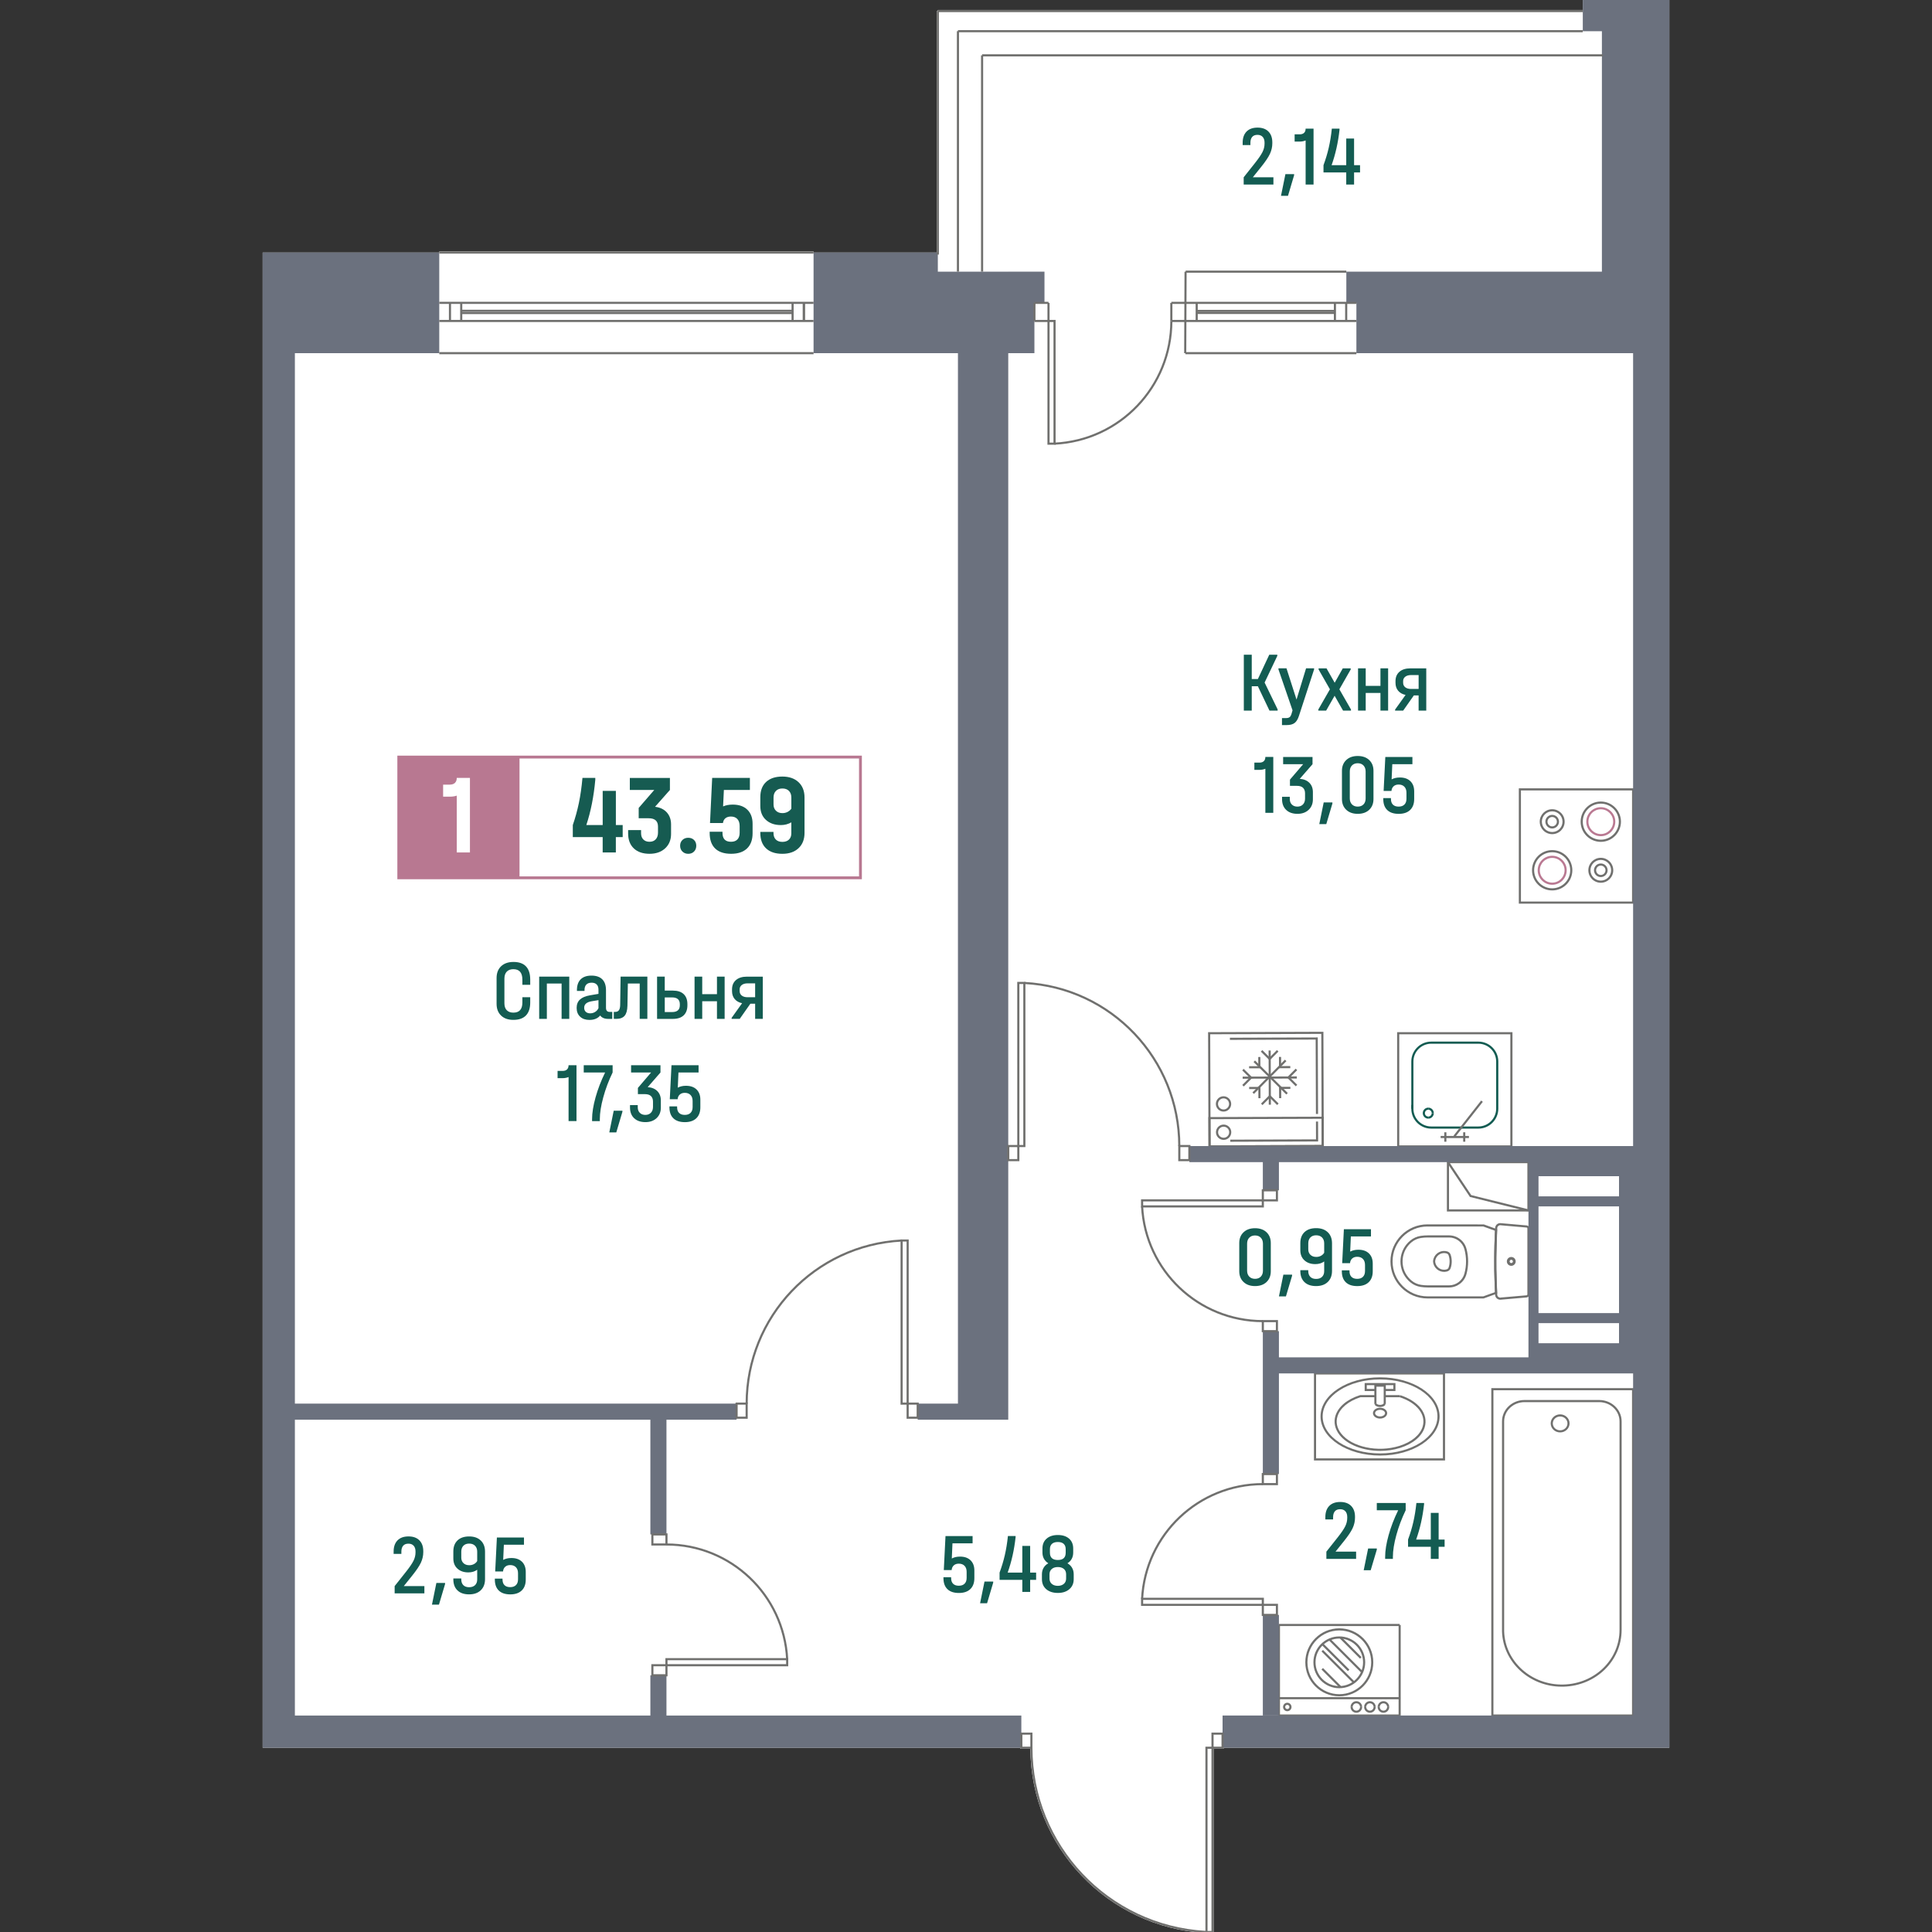 <?xml version="1.0" encoding="utf-8"?>
<!-- Generator: Adobe Illustrator 27.0.0, SVG Export Plug-In . SVG Version: 6.00 Build 0)  -->
<svg version="1.1" id="_x5F_Плашки" xmlns="http://www.w3.org/2000/svg" xmlns:xlink="http://www.w3.org/1999/xlink" x="0px"
	 y="0px" width="1000px" height="1000px" viewBox="0 0 1000 1000" style="enable-background:new 0 0 1000 1000;"
	 xml:space="preserve">
<rect x="0" y="0" width="1000" height="1000" fill="#333333" stroke="none"/>
<style type="text/css">
	.st0{fill:#FFFFFF;}
	.st1{fill:#70706E;}
	.st2{fill:#BA7992;}
	.st3{fill:#135C52;}
	.st4{fill:#6B717E;}
	.st5{fill:#B87891;}
	.st6{fill:#165B51;}
</style>
<g>
	<path class="st0" d="M864.04,0v904.62H633.35v0.55h-5.2v95.38h-4.22v-0.04c-50.64-2.89-90.3-44.62-90.62-95.34h-5.22v-0.55H135.96
		v-773.9h91.4v-0.55H421.1v0.55h63.77V5.73h0.55V5.18h333.83V0H864.04z"/>
	<g id="LWPOLYLINE_00000180347715871729847380000000935860698858137274_">
		<path class="st1" d="M791.68,627.07h-42.77v-26.1h42.77V627.07z M750.01,625.97h40.56v-23.9h-40.56V625.97z"/>
	</g>
	<g id="LWPOLYLINE_00000177460738930976870940000012896731032808972448_">
		<polygon class="st1" points="790.99,627.05 760.83,619.54 749,601.83 749.92,601.21 761.51,618.58 791.26,625.98 		"/>
	</g>
	<g id="LINE_00000095299875921821145270000006146991600719010208_">
		<rect x="661.42" y="841.09" class="st1" width="1.1" height="46.87"/>
	</g>
	<g id="LINE_00000154409520878510067190000008272373234202423190_">
		<rect x="723.91" y="841.09" class="st1" width="1.1" height="46.87"/>
	</g>
	<g id="LINE_00000138560175581389338200000017252133397952449935_">
		<rect x="661.97" y="840.54" class="st1" width="62.5" height="1.1"/>
	</g>
	<g id="LINE_00000078740914168460724130000002158077517199251638_">
		<rect x="661.97" y="887.41" class="st1" width="62.5" height="1.1"/>
	</g>
	<g id="LINE_00000183233831632662682120000017314492044595516581_">
		
			<rect x="696.11" y="845.07" transform="matrix(0.707 -0.707 0.707 0.707 -401.92 743.599)" class="st1" width="1.1" height="23.79"/>
	</g>
	<g id="LINE_00000151538369430547185690000003302794588028538814_">
		
			<rect x="688.75" y="861.78" transform="matrix(0.707 -0.707 0.707 0.707 -412.231 741.813)" class="st1" width="1.1" height="13.43"/>
	</g>
	<g id="LINE_00000000188563954470318340000002329569639992407464_">
		
			<rect x="690.82" y="848.11" transform="matrix(0.707 -0.707 0.707 0.707 -404.044 740.092)" class="st1" width="1.1" height="19.35"/>
	</g>
	<g id="LINE_00000167381254904938176860000017203087621729444514_">
		
			<rect x="698.68" y="845.39" transform="matrix(0.707 -0.707 0.707 0.707 -398.265 744.231)" class="st1" width="1.1" height="14.94"/>
	</g>
	<g id="LINE_00000119834481028272768050000001054520500328882364_">
		
			<rect x="692.17" y="851.03" transform="matrix(0.707 -0.707 0.707 0.707 -407.036 742.472)" class="st1" width="1.1" height="23.08"/>
	</g>
	<g id="ELLIPSE_00000155850811931078129060000015593940751637167787_">
		<path class="st1" d="M693.22,873.82c-7.39,0-13.41-6.01-13.41-13.41c0-7.39,6.01-13.41,13.41-13.41c7.39,0,13.41,6.01,13.41,13.41
			C706.62,867.81,700.61,873.82,693.22,873.82z M693.22,848.11c-6.78,0-12.3,5.52-12.3,12.3c0,6.78,5.52,12.3,12.3,12.3
			c6.78,0,12.3-5.52,12.3-12.3C705.52,853.63,700,848.11,693.22,848.11z"/>
	</g>
	<g id="ELLIPSE_00000139291968697056154580000010242102854713364415_">
		<path class="st1" d="M693.22,878.01c-9.7,0-17.6-7.89-17.6-17.6s7.89-17.6,17.6-17.6s17.6,7.89,17.6,17.6
			S702.92,878.01,693.22,878.01z M693.22,843.92c-9.1,0-16.49,7.4-16.49,16.49c0,9.1,7.4,16.5,16.49,16.5c9.1,0,16.5-7.4,16.5-16.5
			C709.71,851.32,702.31,843.92,693.22,843.92z"/>
	</g>
	<g id="ELLIPSE_00000174572263967302066760000006894485201128203695_">
		<path class="st1" d="M705.05,883.53h-1.1c0-1.05-0.85-1.9-1.9-1.9s-1.9,0.85-1.9,1.9h-1.1c0-1.65,1.35-3,3-3
			S705.05,881.87,705.05,883.53z"/>
	</g>
	<g id="ELLIPSE_00000176043096238385082490000015089858912656015283_">
		<path class="st1" d="M702.05,886.53c-1.65,0-3-1.35-3-3h1.1c0,1.05,0.85,1.9,1.9,1.9s1.9-0.85,1.9-1.9h1.1
			C705.05,885.18,703.71,886.53,702.05,886.53z"/>
	</g>
	<g id="ELLIPSE_00000157281972087239114670000016579477257684711867_">
		<path class="st1" d="M712.06,883.53h-1.1c0-1.05-0.85-1.9-1.9-1.9s-1.9,0.85-1.9,1.9h-1.1c0-1.65,1.35-3,3-3
			S712.06,881.87,712.06,883.53z"/>
	</g>
	<g id="ELLIPSE_00000035521242554425274640000016464022422341150872_">
		<path class="st1" d="M709.06,886.53c-1.65,0-3-1.35-3-3h1.1c0,1.05,0.85,1.9,1.9,1.9s1.9-0.85,1.9-1.9h1.1
			C712.06,885.18,710.72,886.53,709.06,886.53z"/>
	</g>
	<g id="ELLIPSE_00000129894191635332652300000013797272899290355330_">
		<path class="st1" d="M719.07,883.53h-1.1c0-1.05-0.85-1.9-1.9-1.9s-1.9,0.85-1.9,1.9h-1.1c0-1.65,1.35-3,3-3
			S719.07,881.87,719.07,883.53z"/>
	</g>
	<g id="ELLIPSE_00000040558436508449453510000010887862636244685720_">
		<path class="st1" d="M716.07,886.53c-1.65,0-3-1.35-3-3h1.1c0,1.05,0.85,1.9,1.9,1.9s1.9-0.85,1.9-1.9h1.1
			C719.07,885.18,717.73,886.53,716.07,886.53z"/>
	</g>
	<g id="LINE_00000001636828142902746360000004817915382859023744_">
		<rect x="661.97" y="878.43" class="st1" width="62.5" height="1.1"/>
	</g>
	<g id="ELLIPSE_00000155861417060230913300000002411724016203444623_">
		<path class="st1" d="M666.3,885.72c-1.21,0-2.19-0.98-2.19-2.19s0.98-2.19,2.19-2.19s2.19,0.98,2.19,2.19
			S667.51,885.72,666.3,885.72z M666.3,882.43c-0.6,0-1.09,0.49-1.09,1.09c0,0.6,0.49,1.09,1.09,1.09c0.6,0,1.09-0.49,1.09-1.09
			C667.39,882.92,666.9,882.43,666.3,882.43z"/>
	</g>
	<g id="POLYLINE_00000051344514182528185140000003645700586886182053_">
		<path class="st1" d="M747.96,755.94H680.1v-45.61h67.86V755.94z M681.2,754.84h65.65v-43.4H681.2V754.84z"/>
	</g>
	<g id="SPLINE_00000001658309182463047610000005499142671420288929_">
		<path class="st1" d="M714.32,728.27c-1.11,0-2.19-0.42-2.84-1.17l0.84-0.72c0.66,0.78,2.16,1.02,3.27,0.52
			c0.3-0.13,0.55-0.31,0.73-0.52l0.84,0.72c-0.29,0.33-0.67,0.62-1.12,0.82C715.5,728.15,714.9,728.27,714.32,728.27z"/>
	</g>
	<g id="SPLINE_00000149373227082396357210000011245314514841125774_">
		<path class="st1" d="M714.32,734.26c-2.03,0-3.68-1.26-3.68-2.81s1.65-2.81,3.68-2.81s3.68,1.26,3.68,2.81
			S716.34,734.26,714.32,734.26z M714.32,729.73c-1.4,0-2.58,0.78-2.58,1.71s1.18,1.71,2.58,1.71s2.58-0.78,2.58-1.71
			S715.71,729.73,714.32,729.73z"/>
	</g>
	<g id="SPLINE_00000075159395117446261380000015286421639735924919_">
		<path class="st1" d="M714.32,753.39c-16.99,0-30.81-9.08-30.81-20.25s13.82-20.25,30.81-20.25s30.81,9.08,30.81,20.25
			S731.31,753.39,714.32,753.39z M714.32,713.99c-16.38,0-29.71,8.59-29.71,19.15s13.33,19.15,29.71,19.15s29.71-8.59,29.71-19.15
			S730.7,713.99,714.32,713.99z"/>
	</g>
	<g id="SPLINE_00000057125631771830741010000004830239463958742965_">
		<path class="st1" d="M714.39,750.98c-8.64,0-16.98-3.06-21.09-8.33c-2.36-3.03-3.1-6.53-2.07-9.86
			c1.45-4.68,6.07-8.56,12.68-10.65l0.17-0.03h7.82v1.1h-7.74c-6.22,1.99-10.55,5.6-11.88,9.9c-0.93,3.02-0.28,6.08,1.88,8.85
			c5.52,7.07,19.08,9.94,30.24,6.41c6.26-1.99,10.62-5.6,11.96-9.93c0.93-3.02,0.28-6.08-1.88-8.85c-2.15-2.75-5.73-5.03-10.08-6.41
			l0.33-1.05c4.56,1.45,8.33,3.85,10.62,6.78c2.36,3.03,3.1,6.53,2.07,9.86c-1.45,4.68-6.07,8.56-12.68,10.65
			C721.41,750.48,717.87,750.98,714.39,750.98z"/>
	</g>
	<g id="POLYLINE_00000013890639182545313470000010545461277330428041_">
		<rect x="716.74" y="722.11" class="st1" width="7.82" height="1.1"/>
	</g>
	<g id="LWPOLYLINE_00000165194291727197863780000014960377983601944478_">
		<polygon class="st1" points="722.29,720.01 716.74,720.01 716.74,718.91 721.19,718.91 721.19,716.96 707.45,716.96 
			707.45,718.91 711.9,718.91 711.9,720.01 706.35,720.01 706.35,715.86 722.29,715.86 		"/>
	</g>
	<g id="LWPOLYLINE_00000013911328106159751000000007437605474597884570_">
		<polygon class="st1" points="717.29,726.74 716.19,726.74 716.19,717.75 712.45,717.75 712.45,726.74 711.35,726.74 
			711.35,716.65 717.29,716.65 		"/>
	</g>
	<g id="SPLINE_00000108276913801943389160000016955476305768857990_">
		<path class="st1" d="M808.38,873.02c-16.67,0-30.46-12.66-30.94-28.61l0-108.71c0-6.1,5.21-11.06,11.61-11.06h38.7
			c6.4,0,11.61,4.96,11.61,11.06v107.87c0,16.05-13.21,28.98-30.08,29.44C808.98,873.02,808.68,873.02,808.38,873.02z
			 M789.05,725.75c-5.79,0-10.5,4.46-10.5,9.95v108.7c0.47,15.61,14.24,27.95,30.7,27.51c16.27-0.44,29.01-12.89,29.01-28.33V735.7
			c0-5.49-4.71-9.95-10.5-9.95H789.05z"/>
	</g>
	<g id="SPLINE_00000070805659967591662110000017041027664470303108_">
		<path class="st1" d="M807.52,741.42c-2.7,0-4.89-2.1-4.89-4.68s2.2-4.68,4.89-4.68s4.89,2.1,4.89,4.68
			S810.22,741.42,807.52,741.42z M807.52,733.17c-2.09,0-3.79,1.6-3.79,3.58s1.7,3.58,3.79,3.58s3.79-1.6,3.79-3.58
			S809.62,733.17,807.52,733.17z"/>
	</g>
	<g id="LWPOLYLINE_00000054982268240189587400000002191911090921958580_">
		<path class="st1" d="M845.84,888.51H771.9V718.49h73.94V888.51z M773,887.41h71.73V719.59H773V887.41z"/>
	</g>
	<g id="SPLINE_00000142890519868015946180000000190061642142959004_">
		<path class="st1" d="M747.45,658.32c-1.4,0-2.73-0.51-3.79-1.44c-1.14-1.01-1.83-2.41-1.92-3.94c0.03-0.52,0.11-0.97,0.24-1.4
			c0.45-1.46,1.44-2.66,2.79-3.38c1.35-0.72,2.9-0.87,4.36-0.42c0.8,0.25,1.45,0.87,1.72,1.67c0.77,2.26,0.77,4.74,0,7
			c-0.27,0.8-0.91,1.42-1.72,1.66l0,0c-0.43,0.13-0.88,0.21-1.33,0.24C747.68,658.31,747.56,658.32,747.45,658.32z M747.45,648.59
			c-0.75,0-1.49,0.18-2.17,0.54c-1.09,0.58-1.89,1.55-2.25,2.73c-0.11,0.35-0.17,0.71-0.19,1.07c0.07,1.17,0.62,2.3,1.55,3.12
			c0.92,0.82,2.1,1.23,3.34,1.15c0.37-0.02,0.73-0.09,1.07-0.19l0,0c0.47-0.14,0.84-0.5,0.99-0.96c0.69-2.03,0.69-4.26,0-6.29
			c-0.16-0.46-0.53-0.82-0.99-0.97C748.36,648.65,747.9,648.59,747.45,648.59z"/>
	</g>
	<g id="SPLINE_00000138562509335744109610000013472909319914539394_">
		<path class="st1" d="M750.02,666.39h-10.96c-1.21,0-2.43-0.09-3.63-0.26c-1.99-0.29-3.86-1.11-5.42-2.39
			c-0.72-0.59-1.38-1.25-1.97-1.97c-2.37-2.9-3.47-6.54-3.1-10.26c0.37-3.72,2.17-7.08,5.07-9.44c1.56-1.27,3.43-2.1,5.42-2.39
			c1.2-0.17,2.42-0.26,3.63-0.26h10.96c4.23,0,7.94,2.85,9.03,6.94c1.14,4.29,1.14,8.82,0,13.1
			C757.96,663.54,754.24,666.39,750.02,666.39z M739.06,640.52c-1.16,0-2.33,0.08-3.48,0.25l0,0c-1.79,0.26-3.48,1-4.88,2.15
			c-2.67,2.18-4.33,5.27-4.67,8.7c-0.34,3.43,0.67,6.79,2.85,9.45c0.54,0.66,1.15,1.27,1.82,1.82c1.4,1.15,3.09,1.89,4.88,2.15
			c1.15,0.17,2.32,0.25,3.48,0.25h10.96c3.73,0,7-2.52,7.97-6.12c1.1-4.1,1.1-8.43,0-12.53c-0.96-3.6-4.24-6.12-7.97-6.12H739.06z"
			/>
	</g>
	<g id="SPLINE_00000103945117804458226090000008866672945881952896_">
		<path class="st1" d="M767.94,672.08h-29.07c-10.57,0-19.18-8.6-19.18-19.18s8.6-19.18,19.18-19.18l29.16,0.03
			c2.18,0.76,4.38,1.56,6.54,2.37l0.38,0.14l-0.44,14.37v6.21l0.44,12.68l-0.38,0.15c-2.16,0.81-4.36,1.61-6.54,2.37L767.94,672.08z
			 M738.87,634.83c-9.97,0-18.08,8.11-18.08,18.08s8.11,18.08,18.08,18.08h28.88c2.02-0.71,4.05-1.44,6.06-2.19l-0.13-2.79
			l-0.27-9.13l0-6.23l0.11-6.31l0.29-7.31c-2-0.75-4.04-1.48-6.06-2.19H738.87z"/>
	</g>
	<g id="SPLINE_00000056400501392345345250000010287801760533250944_">
		<path class="st1" d="M782.23,654.85c-1.07,0-1.95-0.87-1.95-1.95s0.87-1.95,1.95-1.95s1.95,0.87,1.95,1.95
			S783.3,654.85,782.23,654.85z M782.23,652.06c-0.47,0-0.85,0.38-0.85,0.85s0.38,0.85,0.85,0.85s0.85-0.38,0.85-0.85
			S782.69,652.06,782.23,652.06z"/>
	</g>
	<g id="SPLINE_00000176043036417003783020000012564703765385647284_">
		<path class="st1" d="M782.23,655.19c-1.26,0-2.29-1.03-2.29-2.29s1.03-2.29,2.29-2.29s2.29,1.03,2.29,2.29
			S783.49,655.19,782.23,655.19z M782.23,651.71c-0.66,0-1.19,0.53-1.19,1.19s0.53,1.19,1.19,1.19s1.19-0.53,1.19-1.19
			S782.88,651.71,782.23,651.71z"/>
	</g>
	<g id="SPLINE_00000024712302232532944460000014525703748036980150_">
		<path class="st1" d="M776.5,672.73c-1.38,0-2.54-1.08-2.62-2.47c-0.64-11.51-0.64-23.19,0-34.7c0.07-0.78,0.4-1.41,0.93-1.86
			c0.54-0.45,1.22-0.66,1.91-0.6l13.5,1.18c0.83,0.07,1.45,0.75,1.45,1.58v34.11c0,0.83-0.62,1.51-1.45,1.58l-13.58,1.19
			C776.6,672.73,776.55,672.73,776.5,672.73z M776.58,671.62l0.1,0.55l-0.05-0.55l13.5-1.18c0.25-0.02,0.44-0.23,0.44-0.48v-34.11
			c0-0.25-0.19-0.46-0.44-0.48l-13.5-1.18c-0.84-0.07-1.57,0.55-1.65,1.38c-0.64,11.52-0.64,23.16,0,34.63
			C775.03,671.03,775.75,671.67,776.58,671.62z"/>
	</g>
	<g id="SPLINE_00000047750724699506330190000014990192743161377441_">
		<path class="st3" d="M742.14,576.16h-1.1c0-0.97-0.79-1.76-1.76-1.76v-1.1C740.85,573.3,742.14,574.58,742.14,576.16z"/>
	</g>
	<g id="SPLINE_00000114037774323590120940000013499547483041196170_">
		<path class="st3" d="M739.28,579.02c-1.58,0-2.86-1.28-2.86-2.86s1.28-2.86,2.86-2.86v1.1c-0.97,0-1.76,0.79-1.76,1.76
			s0.79,1.76,1.76,1.76V579.02z"/>
	</g>
	<g id="SPLINE_00000180325839716255123540000012106263259773640627_">
		<path class="st3" d="M739.28,579.02v-1.1c0.97,0,1.76-0.79,1.76-1.76h1.1C742.14,577.74,740.85,579.02,739.28,579.02z"/>
	</g>
	<g id="POLYLINE_00000007410203385914770680000005965762358183541652_">
		<rect x="730.47" y="571.89" class="st3" width="1.1" height="1.98"/>
	</g>
	<g id="SPLINE_00000044143977291238000130000012673022920359539863_">
		<path class="st3" d="M765.21,584.18h-24.41c-5.69,0-10.32-4.63-10.32-10.32v-24.41c0-5.69,4.63-10.32,10.32-10.32h24.41
			c5.69,0,10.32,4.63,10.32,10.32v24.41C775.52,579.55,770.89,584.18,765.21,584.18z M740.79,540.23c-5.08,0-9.21,4.13-9.21,9.21
			v24.41c0,5.08,4.13,9.21,9.21,9.21h24.41c5.08,0,9.21-4.13,9.21-9.21v-24.41c0-5.08-4.13-9.21-9.21-9.21H740.79z"/>
	</g>
	<g id="POLYLINE_00000055671836584425714570000002137824025193484196_">
		<rect x="745.67" y="587.96" class="st1" width="14.65" height="1.1"/>
	</g>
	<g id="POLYLINE_00000167375642928758164200000012252122102186928296_">
		<rect x="757.33" y="586.07" class="st1" width="1.1" height="4.88"/>
	</g>
	<g id="POLYLINE_00000078010678099613422670000007892142377404168065_">
		<rect x="747.56" y="586.07" class="st1" width="1.1" height="4.88"/>
	</g>
	<g id="POLYLINE_00000012437316533293628340000015562882091278303664_">
		
			<rect x="748.58" y="578.86" transform="matrix(0.618 -0.786 0.786 0.618 -165.267 818.47)" class="st1" width="23.15" height="1.1"/>
	</g>
	<g id="LWPOLYLINE_00000152974161970233028070000011679742060963205270_">
		<path class="st1" d="M723.15,593.95v-59.7h59.7v59.7L723.15,593.95z M724.25,535.35v57.49l57.49,0v-57.49H724.25z"/>
	</g>
	<g id="POLYLINE_00000040535359666779517800000017210993994442700977_">
		<path class="st1" d="M845.84,467.73h-59.7v-59.7h59.7V467.73z M787.24,466.63h57.5v-57.5h-57.5V466.63z"/>
	</g>
	<g id="SPLINE_00000166645372415814903500000002634277682800283281_">
		<path class="st1" d="M803.41,460.89c-5.76,0-10.44-4.68-10.44-10.44s4.68-10.44,10.44-10.44s10.44,4.68,10.44,10.44
			S809.17,460.89,803.41,460.89z M803.41,441.12c-5.15,0-9.33,4.19-9.33,9.33s4.19,9.33,9.33,9.33s9.33-4.19,9.33-9.33
			S808.56,441.12,803.41,441.12z"/>
	</g>
	<g id="SPLINE_00000021810599243303898420000005694879822095384727_">
		<path class="st2" d="M803.41,457.96c-4.14,0-7.51-3.37-7.51-7.51s3.37-7.51,7.51-7.51s7.51,3.37,7.51,7.51
			S807.55,457.96,803.41,457.96z M803.41,444.05c-3.53,0-6.4,2.87-6.4,6.4s2.87,6.4,6.4,6.4s6.4-2.87,6.4-6.4
			S806.94,444.05,803.41,444.05z"/>
	</g>
	<g id="SPLINE_00000148640175996552679940000007971621659635280525_">
		<path class="st1" d="M828.57,435.74c-5.76,0-10.44-4.68-10.44-10.44c0-5.75,4.68-10.44,10.44-10.44c5.75,0,10.44,4.68,10.44,10.44
			C839,431.05,834.32,435.74,828.57,435.74z M828.57,415.96c-5.15,0-9.33,4.19-9.33,9.33c0,5.15,4.19,9.33,9.33,9.33
			c5.15,0,9.33-4.19,9.33-9.33C837.9,420.15,833.71,415.96,828.57,415.96z"/>
	</g>
	<g id="SPLINE_00000041275840557089939100000012280385828317153701_">
		<path class="st2" d="M828.57,432.81c-4.14,0-7.51-3.37-7.51-7.51s3.37-7.51,7.51-7.51c4.14,0,7.51,3.37,7.51,7.51
			S832.7,432.81,828.57,432.81z M828.57,418.89c-3.53,0-6.4,2.87-6.4,6.4s2.87,6.4,6.4,6.4c3.53,0,6.4-2.87,6.4-6.4
			S832.1,418.89,828.57,418.89z"/>
	</g>
	<g id="SPLINE_00000168075841693054675520000014594955252410438805_">
		<path class="st1" d="M803.41,431.76c-3.56,0-6.46-2.9-6.46-6.46s2.9-6.46,6.46-6.46s6.46,2.9,6.46,6.46
			S806.97,431.76,803.41,431.76z M803.41,419.95c-2.95,0-5.35,2.4-5.35,5.35s2.4,5.35,5.35,5.35s5.35-2.4,5.35-5.35
			S806.36,419.95,803.41,419.95z"/>
	</g>
	<g id="SPLINE_00000021082507030270250150000012720020401627338422_">
		<path class="st1" d="M803.41,428.83c-1.94,0-3.53-1.58-3.53-3.53s1.58-3.53,3.53-3.53s3.53,1.58,3.53,3.53
			S805.35,428.83,803.41,428.83z M803.41,422.88c-1.34,0-2.42,1.09-2.42,2.42s1.09,2.42,2.42,2.42s2.42-1.09,2.42-2.42
			S804.75,422.88,803.41,422.88z"/>
	</g>
	<g id="SPLINE_00000078763757139271268820000002094671410828485010_">
		<path class="st1" d="M828.57,456.91c-3.56,0-6.46-2.9-6.46-6.46s2.9-6.46,6.46-6.46s6.46,2.9,6.46,6.46
			S832.13,456.91,828.57,456.91z M828.57,445.1c-2.95,0-5.35,2.4-5.35,5.35s2.4,5.35,5.35,5.35s5.35-2.4,5.35-5.35
			S831.52,445.1,828.57,445.1z"/>
	</g>
	<g id="SPLINE_00000176018566019043773260000009641159816084413868_">
		<path class="st1" d="M828.57,453.98c-1.94,0-3.53-1.58-3.53-3.53s1.58-3.53,3.53-3.53s3.53,1.58,3.53,3.53
			S830.51,453.98,828.57,453.98z M828.57,448.03c-1.34,0-2.42,1.09-2.42,2.42s1.09,2.42,2.42,2.42s2.42-1.09,2.42-2.42
			S829.9,448.03,828.57,448.03z"/>
	</g>
	<g id="POLYLINE_00000085210723085615306310000000503637621027710602_">
		<path class="st1" d="M625.51,593.95l-0.21-59.7l59.7-0.21l0.21,59.7L625.51,593.95z M626.4,535.34l0.2,57.5l57.5-0.2l-0.2-57.5
			L626.4,535.34z"/>
	</g>
	<g id="POLYLINE_00000088122716846887097690000009208372386313424313_">
		<path class="st1" d="M625.51,593.95l-0.06-15.75l59.7-0.21l0.06,15.75L625.51,593.95z M626.56,579.29l0.05,13.55l57.5-0.2
			l-0.05-13.55L626.56,579.29z"/>
	</g>
	<g id="SPLINE_00000088103735603481110160000017081073221599893122_">
		<path class="st1" d="M633.35,590.01c-1.05,0-2.05-0.41-2.8-1.15c-0.75-0.75-1.17-1.74-1.17-2.8l0,0c0-1.06,0.41-2.06,1.15-2.81
			s1.74-1.17,2.8-1.17c1.05-0.03,2.06,0.41,2.81,1.15s1.17,1.74,1.17,2.8c0,1.06-0.41,2.06-1.15,2.81s-1.74,1.17-2.8,1.17
			C633.36,590.01,633.36,590.01,633.35,590.01z M630.49,586.05c0,0.77,0.3,1.48,0.85,2.02c0.54,0.54,1.26,0.8,2.03,0.83
			c0.77,0,1.48-0.3,2.02-0.85s0.84-1.26,0.83-2.03c0-0.77-0.3-1.48-0.85-2.02s-1.25-0.82-2.03-0.83c-0.77,0-1.48,0.3-2.02,0.85
			C630.78,584.57,630.49,585.29,630.49,586.05L630.49,586.05z"/>
	</g>
	<g id="POLYLINE_00000090991690721581560210000017210759079917921468_">
		<polygon class="st1" points="636.79,590.98 636.79,589.88 681.16,589.72 681.13,580.5 682.23,580.5 682.27,590.82 		"/>
	</g>
	<g id="POLYLINE_00000088820906787608245030000014025195955217931660_">
		<polygon class="st1" points="681.12,576.6 680.98,538.08 636.6,538.24 636.6,537.13 682.08,536.97 682.22,576.59 		"/>
	</g>
	<g id="SPLINE_00000131338352192437401940000011228443949192202900_">
		<path class="st1" d="M633.3,575.36c-2.18,0-3.96-1.77-3.97-3.96l0,0c-0.01-2.19,1.77-3.98,3.96-3.98c0,0,0.01,0,0.01,0
			c2.18,0,3.96,1.77,3.97,3.96c0,1.06-0.41,2.06-1.15,2.81s-1.74,1.17-2.8,1.17C633.31,575.36,633.31,575.36,633.3,575.36z
			 M630.44,571.4c0.01,1.58,1.29,2.86,2.87,2.86c0,0,0.01,0,0.01,0c0.77,0,1.48-0.3,2.02-0.85s0.84-1.26,0.83-2.03
			c-0.01-1.58-1.29-2.86-2.87-2.86c0,0-0.01,0-0.01,0C631.71,568.53,630.43,569.82,630.44,571.4L630.44,571.4z"/>
	</g>
	<g id="POLYLINE_00000151536951898721363080000001256680157316504499_">
		
			<rect x="656.66" y="543.73" transform="matrix(1 -3.535393e-03 3.535393e-03 1 -1.968 2.327)" class="st1" width="1.1" height="28.04"/>
	</g>
	<g id="POLYLINE_00000031901744484371550560000017882946942354482576_">
		
			<rect x="643.19" y="557.2" transform="matrix(1 -3.542936e-03 3.542936e-03 1 -1.972 2.332)" class="st1" width="28.04" height="1.1"/>
	</g>
	<g id="POLYLINE_00000075882627195951645140000003228992708093683076_">
		
			<rect x="656.66" y="545.81" transform="matrix(0.705 -0.71 0.71 0.705 -201.642 631.122)" class="st1" width="1.1" height="23.88"/>
	</g>
	<g id="POLYLINE_00000091698592698182979920000017218085170496873652_">
		
			<rect x="645.27" y="557.2" transform="matrix(0.704 -0.71 0.71 0.704 -201.625 631.308)" class="st1" width="23.88" height="1.1"/>
	</g>
	<g id="POLYLINE_00000000944720247385948620000003896688773320701872_">
		<polygon class="st1" points="653.48,571.99 652.7,571.22 657.24,566.64 661.82,571.18 661.04,571.96 657.25,568.2 		"/>
	</g>
	<g id="POLYLINE_00000005231285390939710970000017699858590572669570_">
		<polygon class="st1" points="657.18,548.86 652.6,544.32 653.38,543.53 657.17,547.3 660.94,543.51 661.72,544.28 		"/>
	</g>
	<g id="POLYLINE_00000132066489035835369810000009647307044905406596_">
		<polygon class="st1" points="670.68,562.26 666.1,557.72 670.64,553.14 671.43,553.92 667.66,557.71 671.45,561.48 		"/>
	</g>
	<g id="POLYLINE_00000021841324858018980810000010147816282504806808_">
		<polygon class="st1" points="643.78,562.36 642.99,561.58 646.76,557.79 642.97,554.02 643.74,553.24 648.32,557.78 		"/>
	</g>
	<g id="POLYLINE_00000068676839218494326930000006463701492770345122_">
		<polygon class="st1" points="651.33,568.43 651.31,563.69 646.57,563.7 646.56,562.6 652.41,562.58 652.43,568.43 		"/>
	</g>
	<g id="POLYLINE_00000072262558303277452550000013151777797227187628_">
		<polygon class="st1" points="662.06,568.4 662.04,562.55 667.89,562.53 667.89,563.63 663.15,563.65 663.16,568.39 		"/>
	</g>
	<g id="POLYLINE_00000074414158334726969660000000847607465733878408_">
		<polygon class="st1" points="646.53,552.97 646.53,551.87 651.27,551.85 651.26,547.11 652.36,547.1 652.38,552.95 		"/>
	</g>
	<g id="POLYLINE_00000024001619838771591610000016126906845196973471_">
		<polygon class="st1" points="662.01,552.92 661.99,547.07 663.09,547.06 663.11,551.81 667.85,551.79 667.86,552.9 		"/>
	</g>
	<g>
		<polygon class="st4" points="540.62,140.61 540.62,156.76 535.41,156.76 535.41,182.8 521.87,182.8 521.87,734.84 475,734.84 
			475,726.51 495.83,726.51 495.83,182.8 421.1,182.8 421.1,130.72 485.42,130.72 485.42,140.62 521.87,140.62 521.87,140.61 		"/>
		<path class="st4" d="M819.25,0v16.15h9.89v124.46H696.86v16.15h5.21v26.04h143.22v410.39H615.62v8.33h38.02v14.58h8.33v-14.58
			h129.15v7.29h0.01v93.74H661.97v-13.54h-8.33v73.96h8.33v-52.08h183.32v177.07H632.8v16.66h231.24V0H819.25z M838,695.26h-41.67
			v-10.41H838V695.26z M838,679.64h-41.67v-55.21H838V679.64z M838,619.23h-41.67v-10.42H838V619.23z"/>
		<polygon class="st4" points="528.64,887.96 528.64,904.62 135.96,904.62 135.96,130.72 227.36,130.72 227.36,182.8 152.63,182.8 
			152.63,726.51 381.26,726.51 381.26,734.84 344.96,734.84 344.96,794.21 336.63,794.21 336.63,734.84 152.63,734.84 
			152.63,887.96 336.63,887.96 336.63,867.13 344.96,867.13 344.96,887.96 		"/>
		<rect x="653.64" y="835.88" class="st4" width="8.33" height="52.08"/>
	</g>
	<g id="LINE_00000142148591288245521050000006397578050384570521_">
		<rect x="484.87" y="5.73" class="st1" width="1.1" height="126.03"/>
	</g>
	<g id="LINE_00000162323320879122091650000003944507482053315484_">
		<rect x="485.42" y="5.18" class="st1" width="333.83" height="1.1"/>
	</g>
	<g id="LINE_00000080195893890348091620000015524117594978252424_">
		<rect x="495.83" y="15.59" class="st1" width="323.41" height="1.1"/>
	</g>
	<g id="LINE_00000039100825896988229160000002473852624530182559_">
		<rect x="495.28" y="16.14" class="st1" width="1.1" height="124.47"/>
	</g>
	<g id="LINE_00000139290883288888885580000010649973466902459535_">
		<rect x="507.78" y="28.64" class="st1" width="1.1" height="111.97"/>
	</g>
	<g id="LINE_00000051370973026020831380000007066329741423630989_">
		<rect x="508.33" y="28.09" class="st1" width="321.33" height="1.1"/>
	</g>
	<g id="LINE_00000148631990794944729630000015450105927767571867_">
		<rect x="227.36" y="130.17" class="st1" width="193.74" height="1.1"/>
	</g>
	<g id="LINE_00000072980341000337727990000013252353098361141923_">
		<rect x="227.36" y="165.58" class="st1" width="193.73" height="1.1"/>
	</g>
	<g id="LINE_00000088830969734508905540000018223083180251224193_">
		<rect x="415.53" y="156.75" class="st1" width="1.1" height="9.37"/>
	</g>
	<g id="LINE_00000070077393739655472220000011605810596137660351_">
		<rect x="232.35" y="156.76" class="st1" width="1.1" height="9.37"/>
	</g>
	<g id="LINE_00000155104859559586349300000000564710673545946559_">
		<rect x="227.36" y="156.2" class="st1" width="193.74" height="1.1"/>
	</g>
	<g id="LINE_00000070099780577601646310000016266875892722805392_">
		<rect x="238.73" y="161.47" class="st1" width="171.51" height="1.1"/>
	</g>
	<g id="LINE_00000044866551926107670530000015392749298735071889_">
		<rect x="238.18" y="156.76" class="st1" width="1.1" height="9.37"/>
	</g>
	<g id="LINE_00000039115767936197226180000010620690782581124017_">
		<rect x="415.53" y="156.75" class="st1" width="1.1" height="9.37"/>
	</g>
	<g id="LINE_00000102510587108547534360000007410047271962524553_">
		<rect x="409.69" y="156.75" class="st1" width="1.1" height="9.37"/>
	</g>
	<g id="LINE_00000127014300964272291990000011838225308129397179_">
		<rect x="227.36" y="182.25" class="st1" width="193.74" height="1.1"/>
	</g>
	<g id="LINE_00000026122730611072939530000005625015582618665374_">
		<rect x="238.73" y="160.32" class="st1" width="171.51" height="1.1"/>
	</g>
	<g id="LINE_00000016045671916025348770000012294478863266013850_">
		<rect x="613.53" y="165.58" class="st1" width="88.54" height="1.1"/>
	</g>
	<g id="LINE_00000139988736333293917900000004615086685565705120_">
		<rect x="619.41" y="161.42" class="st1" width="71.55" height="1.1"/>
	</g>
	<g id="LINE_00000100381038654565641050000008950981172611232173_">
		<rect x="696.24" y="156.76" class="st1" width="1.1" height="9.37"/>
	</g>
	<g id="LINE_00000070111344648931562900000012606595759555429039_">
		<rect x="618.86" y="156.76" class="st1" width="1.1" height="9.37"/>
	</g>
	<g id="LINE_00000099661259689244251780000015769600554973561788_">
		<rect x="613.69" y="140.06" class="st1" width="83.17" height="1.1"/>
	</g>
	<g id="LINE_00000073704826016689128790000010432483898032955303_">
		<rect x="613.53" y="182.25" class="st1" width="88.54" height="1.1"/>
	</g>
	<g id="LINE_00000002385275862553599960000004859569815441980316_">
		<rect x="690.4" y="156.75" class="st1" width="1.1" height="9.37"/>
	</g>
	<g id="LINE_00000032625988646494017030000004642158835132106113_">
		
			<rect x="592.46" y="161.16" transform="matrix(4.428654e-03 -1 1 4.428654e-03 449.127 774.535)" class="st1" width="42.18" height="1.1"/>
	</g>
	<g id="LINE_00000017474343423251898560000004464454661670336417_">
		<rect x="619.41" y="160.38" class="st1" width="71.55" height="1.1"/>
	</g>
	<g id="LINE_00000016765451917443464540000007209124081439020718_">
		<rect x="613.57" y="156.21" class="st1" width="88.5" height="1.1"/>
	</g>
	<g id="MTEXT_00000180359614133287151210000010295910443087535544_">
		<g>
			<path class="st3" d="M219.66,820.96v3.75h-15.39v-3.75l5.95-7.5c1.85-2.35,3.12-4.23,3.81-5.62c0.69-1.4,1.04-2.84,1.04-4.34
				v-0.44c0-1.29-0.32-2.29-0.97-3c-0.65-0.71-1.54-1.06-2.69-1.06c-1.21,0-2.12,0.35-2.73,1.06s-0.93,1.72-0.93,3.04v1.19h-4.01
				v-1.19c0-2.5,0.67-4.43,2.01-5.8c1.34-1.37,3.24-2.05,5.71-2.05c2.41,0,4.28,0.68,5.62,2.03c1.34,1.35,2.01,3.23,2.01,5.64v0.44
				c0,1.88-0.41,3.7-1.23,5.47c-0.82,1.76-2.34,4.01-4.54,6.75l-4.32,5.38H219.66z"/>
			<path class="st3" d="M230.37,819.33v0.57l-3.17,10.67h-3.62l2.29-11.24H230.37z"/>
			<path class="st3" d="M248.85,797.37c1.47,1.41,2.2,3.32,2.2,5.73v14.29c0,2.41-0.74,4.32-2.2,5.73
				c-1.47,1.41-3.48,2.12-6.04,2.12c-2.59,0-4.59-0.68-6.02-2.05c-1.43-1.37-2.14-3.28-2.14-5.75v-0.44h4.1v0.44
				c0,1.29,0.35,2.3,1.06,3.02c0.71,0.72,1.7,1.08,3,1.08c1.32,0,2.35-0.36,3.09-1.08c0.73-0.72,1.1-1.7,1.1-2.93v-5.03
				c-1.26,0.91-2.79,1.37-4.59,1.37c-2.32,0-4.2-0.65-5.62-1.94c-1.43-1.29-2.14-3.04-2.14-5.25v-3.66c0-2.44,0.72-4.34,2.16-5.71
				c1.44-1.37,3.44-2.05,6-2.05C245.36,795.25,247.38,795.96,248.85,797.37z M245.3,809.58c0.72-0.38,1.29-0.91,1.7-1.59v-4.85
				c0-1.29-0.38-2.31-1.12-3.06s-1.77-1.12-3.06-1.12c-1.26,0-2.26,0.38-2.98,1.12c-0.72,0.75-1.08,1.77-1.08,3.06v3.09
				c0,1.18,0.37,2.12,1.12,2.84c0.75,0.72,1.74,1.08,2.98,1.08C243.76,810.16,244.58,809.97,245.3,809.58z"/>
			<path class="st3" d="M270.15,808.33c1.32,1.28,1.98,3.04,1.98,5.27v3.97c0,2.44-0.7,4.33-2.09,5.67
				c-1.4,1.34-3.37,2.01-5.93,2.01c-2.59,0-4.56-0.66-5.93-1.98c-1.37-1.32-2.05-3.23-2.05-5.73v-0.44h3.97v0.44
				c0,1.29,0.35,2.28,1.04,2.95c0.69,0.68,1.67,1.01,2.93,1.01c1.29,0,2.29-0.35,3-1.06c0.71-0.71,1.06-1.7,1.06-3v-3.13
				c0-1.32-0.36-2.36-1.08-3.11c-0.72-0.75-1.71-1.12-2.98-1.12c-1.06,0-1.92,0.29-2.58,0.88c-0.66,0.59-1.04,1.4-1.12,2.43h-4.06
				l0.88-17.59h14.02v3.75H260.8l-0.35,7.85c1.21-0.65,2.6-0.97,4.19-0.97C266.98,806.41,268.82,807.05,270.15,808.33z"/>
		</g>
	</g>
	<g id="MTEXT_00000090984425774202369050000002238694155679346071_">
		<g>
			<path class="st3" d="M502.35,807.6c1.32,1.28,1.98,3.04,1.98,5.27v3.97c0,2.44-0.7,4.33-2.09,5.67c-1.4,1.34-3.37,2.01-5.93,2.01
				c-2.59,0-4.56-0.66-5.93-1.98c-1.37-1.32-2.05-3.23-2.05-5.73v-0.44h3.97v0.44c0,1.29,0.35,2.28,1.04,2.95
				c0.69,0.68,1.67,1.01,2.93,1.01c1.29,0,2.29-0.35,3-1.06c0.71-0.71,1.06-1.7,1.06-3v-3.13c0-1.32-0.36-2.36-1.08-3.11
				c-0.72-0.75-1.71-1.12-2.98-1.12c-1.06,0-1.92,0.29-2.58,0.88c-0.66,0.59-1.04,1.4-1.12,2.43h-4.06l0.88-17.59h14.02v3.75H493
				l-0.35,7.85c1.21-0.65,2.6-0.97,4.19-0.97C499.19,805.68,501.02,806.32,502.35,807.6z"/>
			<path class="st3" d="M514.08,818.6v0.57l-3.17,10.67h-3.62l2.29-11.24H514.08z"/>
			<path class="st3" d="M536.3,817.72h-3.09v6.26h-4.06v-6.26h-11.77v-3.75c1.12-3.03,2.02-6.03,2.71-9.02
				c0.69-2.98,1.23-6.28,1.61-9.9h3.97v0.62c-0.71,6.5-2.07,12.6-4.1,18.3h7.58v-13.8h4.06v13.8h3.09V817.72z"/>
			<path class="st3" d="M554.91,811.5c0.56,0.97,0.84,2.09,0.84,3.35v2.51c0,2.18-0.75,3.91-2.25,5.2c-1.5,1.29-3.48,1.94-5.95,1.94
				c-2.5,0-4.5-0.64-6-1.92c-1.5-1.28-2.25-3.02-2.25-5.23v-2.51c0-1.26,0.29-2.38,0.86-3.35c0.57-0.97,1.39-1.75,2.45-2.34
				c-0.97-0.59-1.72-1.36-2.25-2.31c-0.53-0.96-0.79-2.04-0.79-3.24v-2.07c0-2.18,0.72-3.89,2.16-5.14
				c1.44-1.25,3.38-1.87,5.82-1.87c2.44,0,4.37,0.62,5.8,1.87c1.43,1.25,2.14,2.96,2.14,5.14v2.07c0,1.23-0.26,2.32-0.77,3.26
				c-0.51,0.94-1.26,1.71-2.23,2.29C553.54,809.75,554.35,810.53,554.91,811.5z M551.82,814.85c0-1.18-0.38-2.09-1.15-2.76
				c-0.77-0.66-1.81-0.99-3.13-0.99s-2.37,0.34-3.15,1.01c-0.78,0.68-1.17,1.59-1.17,2.73v2.2c0,1.18,0.4,2.1,1.19,2.78
				c0.79,0.68,1.84,1.01,3.13,1.01c1.26,0,2.29-0.34,3.09-1.01c0.79-0.68,1.19-1.6,1.19-2.78V814.85z M543.44,803.7
				c0,2.5,1.37,3.75,4.1,3.75c2.7,0,4.06-1.25,4.06-3.75v-1.85c0-1.21-0.35-2.12-1.04-2.76c-0.69-0.63-1.7-0.95-3.02-0.95
				s-2.34,0.32-3.04,0.95c-0.71,0.63-1.06,1.55-1.06,2.76V803.7z"/>
		</g>
	</g>
	<g id="MTEXT_00000145776058393383945930000000580866604988100741_">
		<g>
			<path class="st3" d="M701.92,803.13v3.75h-15.39v-3.75l5.95-7.5c1.85-2.35,3.12-4.23,3.81-5.62c0.69-1.4,1.04-2.84,1.04-4.34
				v-0.44c0-1.29-0.32-2.29-0.97-3c-0.65-0.71-1.54-1.06-2.69-1.06c-1.21,0-2.12,0.35-2.73,1.06s-0.93,1.72-0.93,3.04v1.19H686
				v-1.19c0-2.5,0.67-4.43,2.01-5.8c1.34-1.37,3.24-2.05,5.71-2.05c2.41,0,4.28,0.68,5.62,2.03c1.34,1.35,2.01,3.23,2.01,5.64v0.44
				c0,1.88-0.41,3.7-1.23,5.47c-0.82,1.76-2.34,4.01-4.54,6.75l-4.32,5.38H701.92z"/>
			<path class="st3" d="M712.64,801.5v0.57l-3.17,10.67h-3.62l2.29-11.24H712.64z"/>
			<path class="st3" d="M727.58,777.95v3.75c-2.03,4.2-3.64,8.48-4.83,12.83c-1.19,4.35-1.79,8.11-1.79,11.29v1.06h-4.01v-1.06
				c0-3.2,0.6-6.94,1.79-11.22c1.19-4.28,2.84-8.58,4.96-12.9h-11.07v-3.75H727.58z"/>
			<path class="st3" d="M747.73,800.62h-3.09v6.26h-4.06v-6.26h-11.77v-3.75c1.12-3.03,2.02-6.03,2.71-9.02
				c0.69-2.98,1.23-6.28,1.61-9.9h3.97v0.62c-0.71,6.5-2.07,12.6-4.1,18.3h7.58v-13.8h4.06v13.8h3.09V800.62z"/>
		</g>
	</g>
	<g id="MTEXT_00000085933753754031579710000015658976283533459617_">
		<g>
			<path class="st3" d="M643.67,663.57c-1.48-1.4-2.23-3.26-2.23-5.58v-14.6c0-2.32,0.74-4.18,2.23-5.58
				c1.48-1.4,3.46-2.09,5.93-2.09c2.5,0,4.48,0.7,5.95,2.09c1.47,1.4,2.21,3.26,2.21,5.58V658c0,2.32-0.74,4.18-2.21,5.58
				c-1.47,1.4-3.45,2.09-5.95,2.09C647.13,665.67,645.15,664.97,643.67,663.57z M652.6,660.77c0.73-0.76,1.1-1.79,1.1-3.09v-13.93
				c0-1.29-0.37-2.33-1.1-3.11c-0.73-0.78-1.73-1.17-3-1.17c-1.23,0-2.23,0.38-2.98,1.15c-0.75,0.76-1.12,1.81-1.12,3.13v13.93
				c0,1.29,0.38,2.32,1.12,3.09c0.75,0.76,1.74,1.15,2.98,1.15C650.86,661.92,651.86,661.54,652.6,660.77z"/>
			<path class="st3" d="M668.78,659.76v0.57L665.6,671h-3.62l2.29-11.24H668.78z"/>
			<path class="st3" d="M687.25,637.8c1.47,1.41,2.2,3.32,2.2,5.73v14.29c0,2.41-0.74,4.32-2.2,5.73c-1.47,1.41-3.48,2.12-6.04,2.12
				c-2.59,0-4.59-0.68-6.02-2.05c-1.43-1.37-2.14-3.28-2.14-5.75v-0.44h4.1v0.44c0,1.29,0.35,2.3,1.06,3.02
				c0.71,0.72,1.7,1.08,3,1.08c1.32,0,2.35-0.36,3.09-1.08c0.73-0.72,1.1-1.7,1.1-2.93v-5.03c-1.26,0.91-2.79,1.37-4.59,1.37
				c-2.32,0-4.2-0.65-5.62-1.94c-1.43-1.29-2.14-3.04-2.14-5.25v-3.66c0-2.44,0.72-4.34,2.16-5.71c1.44-1.37,3.44-2.05,6-2.05
				C683.77,635.68,685.78,636.39,687.25,637.8z M683.7,650.01c0.72-0.38,1.29-0.91,1.7-1.59v-4.85c0-1.29-0.38-2.31-1.12-3.06
				s-1.77-1.12-3.06-1.12c-1.26,0-2.26,0.38-2.98,1.12c-0.72,0.75-1.08,1.77-1.08,3.06v3.09c0,1.18,0.37,2.12,1.12,2.84
				c0.75,0.72,1.74,1.08,2.98,1.08C682.17,650.59,682.98,650.4,683.7,650.01z"/>
			<path class="st3" d="M708.55,648.76c1.32,1.28,1.98,3.04,1.98,5.27V658c0,2.44-0.7,4.33-2.09,5.67c-1.4,1.34-3.37,2.01-5.93,2.01
				c-2.59,0-4.56-0.66-5.93-1.98c-1.37-1.32-2.05-3.23-2.05-5.73v-0.44h3.97v0.44c0,1.29,0.35,2.28,1.04,2.95
				c0.69,0.68,1.67,1.01,2.93,1.01c1.29,0,2.29-0.35,3-1.06c0.71-0.71,1.06-1.7,1.06-3v-3.13c0-1.32-0.36-2.36-1.08-3.11
				c-0.72-0.75-1.71-1.12-2.98-1.12c-1.06,0-1.92,0.29-2.58,0.88c-0.66,0.59-1.04,1.4-1.12,2.43h-4.06l0.88-17.59h14.02v3.75H699.2
				l-0.35,7.85c1.21-0.65,2.6-0.97,4.19-0.97C705.39,646.84,707.23,647.48,708.55,648.76z"/>
		</g>
	</g>
	<g id="MTEXT_00000105414750053886292260000007614877204871171745_">
		<g>
			<path class="st3" d="M259.37,525.67c-1.56-1.48-2.34-3.52-2.34-6.11v-13.32c0-2.59,0.78-4.62,2.34-6.11
				c1.56-1.48,3.69-2.23,6.39-2.23c2.88,0,5.05,0.77,6.5,2.31c1.46,1.54,2.18,3.83,2.18,6.86v2.65h-4.06v-2.65
				c0-3.62-1.56-5.42-4.67-5.42c-1.47,0-2.61,0.43-3.42,1.28c-0.81,0.85-1.21,2.06-1.21,3.62v12.74c0,1.56,0.4,2.76,1.21,3.59
				s1.95,1.26,3.42,1.26c3.12,0,4.67-1.75,4.67-5.25v-2.73h4.06v2.73c0,2.94-0.73,5.17-2.2,6.7c-1.47,1.53-3.63,2.29-6.48,2.29
				C263.06,527.9,260.93,527.16,259.37,525.67z"/>
			<path class="st3" d="M294.65,505.5v21.87h-3.97v-18.3h-7.63v18.3h-3.97V505.5H294.65z"/>
			<path class="st3" d="M316.91,523.76v3.62h-2.07c-1.94,0-3.34-0.59-4.19-1.76c-1.26,1.53-3.12,2.29-5.56,2.29
				c-2.03,0-3.64-0.56-4.83-1.68c-1.19-1.12-1.79-2.63-1.79-4.54c0-1.82,0.57-3.26,1.7-4.32c1.13-1.06,2.87-1.79,5.23-2.2l4.37-0.75
				v-2.12c0-1.18-0.3-2.08-0.9-2.71c-0.6-0.63-1.48-0.95-2.62-0.95c-1.23,0-2.16,0.33-2.78,0.99c-0.62,0.66-0.93,1.61-0.93,2.84
				v0.44h-3.92v-0.44c0-2.44,0.65-4.3,1.94-5.58c1.29-1.28,3.15-1.92,5.56-1.92c2.47,0,4.34,0.64,5.62,1.92
				c1.28,1.28,1.92,3.15,1.92,5.62v9.13c0,1.41,0.63,2.12,1.9,2.12H316.91z M308.03,523.78c0.78-0.48,1.36-1.14,1.74-1.96v-4.15
				l-3.48,0.57c-2.62,0.44-3.92,1.56-3.92,3.35c0,0.91,0.28,1.62,0.84,2.14c0.56,0.51,1.32,0.77,2.29,0.77
				C306.4,524.5,307.25,524.26,308.03,523.78z"/>
			<path class="st3" d="M335.08,527.37h-3.97v-18.3h-6.13l-0.22,11.51c-0.06,2.38-0.54,4.11-1.46,5.18
				c-0.91,1.07-2.35,1.61-4.32,1.61h-1.28v-3.62h0.79c0.82,0,1.44-0.28,1.85-0.84c0.41-0.56,0.63-1.44,0.66-2.65l0.22-14.77h13.85
				V527.37z"/>
			<path class="st3" d="M353.86,514.54c1.29,1.21,1.94,2.95,1.94,5.25v0.53c0,2.26-0.65,4.01-1.94,5.23
				c-1.29,1.22-3.16,1.83-5.6,1.83h-8.16V505.5h3.97v7.23h4.19C350.7,512.73,352.57,513.33,353.86,514.54z M351.88,519.79
				c0-2.35-1.34-3.53-4.01-3.53h-3.79v7.58h3.79c2.67,0,4.01-1.18,4.01-3.53V519.79z"/>
			<path class="st3" d="M363.47,505.5v9.08h7.63v-9.08h3.97v21.87h-3.97v-9.13h-7.63v9.13h-3.97V505.5H363.47z"/>
			<path class="st3" d="M394.83,527.37h-3.97v-7.85h-2.47l-5.51,7.85h-4.19v-0.53l5.42-7.58c-1.65-0.35-2.93-1.07-3.84-2.16
				c-0.91-1.09-1.37-2.45-1.37-4.1v-0.88c0-2.06,0.68-3.67,2.05-4.85c1.37-1.18,3.24-1.76,5.62-1.76h8.25V527.37z M390.86,516.17
				v-7.19h-3.92c-1.26,0-2.26,0.29-3,0.86c-0.74,0.57-1.1,1.33-1.1,2.27v0.84c0,1,0.37,1.79,1.1,2.36c0.73,0.57,1.73,0.86,3,0.86
				H390.86z"/>
			<path class="st3" d="M298.39,580.28h-4.1v-22.8c-0.97,0.38-1.97,0.57-3,0.57h-2.69v-3.75h2.65c0.97,0,1.72-0.26,2.25-0.77
				c0.53-0.51,0.79-1.24,0.79-2.18h4.1V580.28z"/>
			<path class="st3" d="M317.09,551.36v3.75c-2.03,4.2-3.64,8.48-4.83,12.83c-1.19,4.35-1.79,8.11-1.79,11.29v1.06h-4.01v-1.06
				c0-3.2,0.6-6.94,1.79-11.22c1.19-4.28,2.84-8.58,4.96-12.9h-11.07v-3.75H317.09z"/>
			<path class="st3" d="M322.16,574.9v0.57l-3.17,10.67h-3.62l2.29-11.24H322.16z"/>
			<path class="st3" d="M340.22,564.74c1.22,1.22,1.83,2.83,1.83,4.83v3.75c0,2.23-0.73,4.04-2.2,5.42
				c-1.47,1.38-3.4,2.07-5.78,2.07c-2.47,0-4.42-0.68-5.84-2.03c-1.43-1.35-2.14-3.2-2.14-5.56v-1.23h4.01v1.15
				c0,1.21,0.36,2.16,1.08,2.87c0.72,0.71,1.67,1.06,2.84,1.06c1.21,0,2.17-0.38,2.89-1.12c0.72-0.75,1.08-1.76,1.08-3.02v-2.73
				c0-1.23-0.35-2.19-1.04-2.87c-0.69-0.68-1.76-1.01-3.2-1.01h-3.57v-3.22l6.83-7.98h-10.36v-3.75h15.21v3.75l-6.61,7.58
				C337.34,562.84,339,563.52,340.22,564.74z"/>
			<path class="st3" d="M360.52,563.9c1.32,1.28,1.98,3.04,1.98,5.27v3.97c0,2.44-0.7,4.33-2.09,5.67c-1.4,1.34-3.37,2.01-5.93,2.01
				c-2.59,0-4.56-0.66-5.93-1.98c-1.37-1.32-2.05-3.23-2.05-5.73v-0.44h3.97v0.44c0,1.29,0.35,2.28,1.04,2.95
				c0.69,0.68,1.67,1.01,2.93,1.01c1.29,0,2.29-0.35,3-1.06c0.71-0.71,1.06-1.7,1.06-3v-3.13c0-1.32-0.36-2.36-1.08-3.11
				c-0.72-0.75-1.71-1.12-2.98-1.12c-1.06,0-1.92,0.29-2.58,0.88c-0.66,0.59-1.04,1.4-1.12,2.43h-4.06l0.88-17.59h14.02v3.75h-10.41
				l-0.35,7.85c1.21-0.65,2.6-0.97,4.19-0.97C357.36,561.99,359.2,562.62,360.52,563.9z"/>
		</g>
	</g>
	<g id="MTEXT_00000000217067020100110300000018255028877319165602_">
		<g>
			<path class="st3" d="M661.3,367.18v0.62h-4.23l-6-12.61h-3.17v12.61h-4.1v-28.93h4.1v12.61h3.17l5.91-12.61h4.15v0.62l-6.57,13.8
				L661.3,367.18z"/>
			<path class="st3" d="M680.17,345.93v0.57l-7.85,24.08c-0.56,1.73-1.32,2.95-2.27,3.66c-0.96,0.71-2.31,1.06-4.08,1.06h-2.42
				v-3.62h2.07c0.85,0,1.48-0.16,1.9-0.49c0.41-0.32,0.75-0.94,1.01-1.85l0.48-1.68l-7.28-21.17v-0.57h4.15l5.2,16.18l4.94-16.18
				H680.17z"/>
			<path class="st3" d="M699.26,367.23v0.57h-4.1l-4.37-7.67l-4.37,7.67h-4.06v-0.57l6-10.45l-5.86-10.27v-0.57h4.1l4.23,7.45
				l4.19-7.45h4.1v0.57l-5.86,10.27L699.26,367.23z"/>
			<path class="st3" d="M706.89,345.93v9.08h7.63v-9.08h3.97v21.87h-3.97v-9.13h-7.63v9.13h-3.97v-21.87H706.89z"/>
			<path class="st3" d="M738.24,367.8h-3.97v-7.85h-2.47l-5.51,7.85h-4.19v-0.53l5.42-7.58c-1.65-0.35-2.93-1.07-3.84-2.16
				c-0.91-1.09-1.37-2.45-1.37-4.1v-0.88c0-2.06,0.68-3.67,2.05-4.85c1.37-1.18,3.24-1.76,5.62-1.76h8.25V367.8z M734.28,356.6
				v-7.19h-3.92c-1.26,0-2.26,0.29-3,0.86c-0.74,0.57-1.1,1.33-1.1,2.27v0.84c0,1,0.37,1.79,1.1,2.36c0.73,0.57,1.73,0.86,3,0.86
				H734.28z"/>
			<path class="st3" d="M659.05,420.71h-4.1v-22.8c-0.97,0.38-1.97,0.57-3,0.57h-2.69v-3.75h2.65c0.97,0,1.72-0.26,2.25-0.77
				c0.53-0.51,0.79-1.24,0.79-2.18h4.1V420.71z"/>
			<path class="st3" d="M677.72,405.17c1.22,1.22,1.83,2.83,1.83,4.83v3.75c0,2.23-0.73,4.04-2.2,5.42
				c-1.47,1.38-3.4,2.07-5.78,2.07c-2.47,0-4.42-0.68-5.84-2.03c-1.43-1.35-2.14-3.2-2.14-5.56v-1.23h4.01v1.15
				c0,1.21,0.36,2.16,1.08,2.87c0.72,0.71,1.67,1.06,2.84,1.06c1.21,0,2.17-0.38,2.89-1.12c0.72-0.75,1.08-1.76,1.08-3.02v-2.73
				c0-1.23-0.35-2.19-1.04-2.87c-0.69-0.68-1.76-1.01-3.2-1.01h-3.57v-3.22l6.83-7.98h-10.36v-3.75h15.21v3.75l-6.61,7.58
				C674.85,403.27,676.5,403.95,677.72,405.17z"/>
			<path class="st3" d="M689.65,415.33v0.57l-3.17,10.67h-3.62l2.29-11.24H689.65z"/>
			<path class="st3" d="M696.82,419.15c-1.48-1.4-2.23-3.26-2.23-5.58v-14.6c0-2.32,0.74-4.18,2.23-5.58
				c1.48-1.4,3.46-2.09,5.93-2.09c2.5,0,4.48,0.7,5.95,2.09c1.47,1.4,2.21,3.26,2.21,5.58v14.6c0,2.32-0.74,4.18-2.21,5.58
				c-1.47,1.4-3.45,2.09-5.95,2.09C700.28,421.24,698.3,420.54,696.82,419.15z M705.75,416.35c0.73-0.76,1.1-1.79,1.1-3.09v-13.93
				c0-1.29-0.37-2.33-1.1-3.11c-0.73-0.78-1.73-1.17-3-1.17c-1.23,0-2.23,0.38-2.98,1.15c-0.75,0.76-1.12,1.81-1.12,3.13v13.93
				c0,1.29,0.38,2.32,1.12,3.09c0.75,0.76,1.74,1.15,2.98,1.15C704.01,417.49,705.01,417.11,705.75,416.35z"/>
			<path class="st3" d="M730,404.33c1.32,1.28,1.98,3.04,1.98,5.27v3.97c0,2.44-0.7,4.33-2.09,5.67c-1.4,1.34-3.37,2.01-5.93,2.01
				c-2.59,0-4.56-0.66-5.93-1.98c-1.37-1.32-2.05-3.23-2.05-5.73v-0.44h3.97v0.44c0,1.29,0.35,2.28,1.04,2.95
				c0.69,0.68,1.67,1.01,2.93,1.01c1.29,0,2.29-0.35,3-1.06c0.71-0.71,1.06-1.7,1.06-3v-3.13c0-1.32-0.36-2.36-1.08-3.11
				c-0.72-0.75-1.71-1.12-2.98-1.12c-1.06,0-1.92,0.29-2.58,0.88c-0.66,0.59-1.04,1.4-1.12,2.43h-4.06l0.88-17.59h14.02v3.75h-10.41
				l-0.35,7.85c1.21-0.65,2.6-0.97,4.19-0.97C726.84,402.41,728.68,403.05,730,404.33z"/>
		</g>
	</g>
	<g id="MTEXT_00000034781979187681107610000004712389384498175928_">
		<g>
			<path class="st3" d="M659.12,91.76v3.75h-15.39v-3.75l5.95-7.5c1.85-2.35,3.12-4.23,3.81-5.62c0.69-1.4,1.04-2.84,1.04-4.34
				v-0.44c0-1.29-0.32-2.29-0.97-3c-0.65-0.71-1.54-1.06-2.69-1.06c-1.21,0-2.12,0.35-2.73,1.06s-0.93,1.72-0.93,3.04v1.19h-4.01
				V73.9c0-2.5,0.67-4.43,2.01-5.8c1.34-1.37,3.24-2.05,5.71-2.05c2.41,0,4.28,0.68,5.62,2.03c1.34,1.35,2.01,3.23,2.01,5.64v0.44
				c0,1.88-0.41,3.7-1.23,5.47c-0.82,1.76-2.34,4.01-4.54,6.75l-4.32,5.38H659.12z"/>
			<path class="st3" d="M669.83,90.13v0.57l-3.17,10.67h-3.62l2.29-11.24H669.83z"/>
			<path class="st3" d="M679.89,95.51h-4.1v-22.8c-0.97,0.38-1.97,0.57-3,0.57h-2.69v-3.75h2.65c0.97,0,1.72-0.26,2.25-0.77
				c0.53-0.51,0.79-1.24,0.79-2.18h4.1V95.51z"/>
			<path class="st3" d="M703.96,89.25h-3.09v6.26h-4.06v-6.26h-11.77V85.5c1.12-3.03,2.02-6.03,2.71-9.02
				c0.69-2.98,1.23-6.28,1.61-9.9h3.97v0.62c-0.71,6.5-2.07,12.6-4.1,18.3h7.58V71.7h4.06v13.8h3.09V89.25z"/>
		</g>
	</g>
	<g id="LINE_00000099635690565025119920000003798607700780029070_">
		<rect x="606.28" y="156.21" class="st1" width="7.29" height="1.1"/>
	</g>
	<g id="LINE_00000149350200855827552730000001320888122790707873_">
		<rect x="605.73" y="156.76" class="st1" width="1.1" height="9.37"/>
	</g>
	<g id="LINE_00000165925908175940504620000006363984137705842578_">
		<rect x="606.28" y="165.58" class="st1" width="7.25" height="1.1"/>
	</g>
	<g id="LINE_00000084494067732885945260000017027272378921363330_">
		<rect x="535.41" y="165.58" class="st1" width="7.29" height="1.1"/>
	</g>
	<g id="LINE_00000165912760843170637450000007800321872477939890_">
		<rect x="542.15" y="156.76" class="st1" width="1.1" height="9.37"/>
	</g>
	<g id="LINE_00000060751398368404032050000005513865751876237963_">
		<rect x="535.41" y="156.21" class="st1" width="7.29" height="1.1"/>
	</g>
	<g id="LINE_00000089548248380770154660000010061012370459295646_">
		<rect x="534.86" y="156.76" class="st1" width="1.1" height="9.37"/>
	</g>
	<g id="LWPOLYLINE_00000183247700319677402900000013037103727711124355_">
		<path class="st1" d="M542.15,165.58v64.61h4.23v-64.61H542.15z M545.28,229.08h-2.02v-62.39h2.02V229.08z"/>
	</g>
	<g id="ARC_00000105386333068404805370000005397902259165847195_">
		<path class="st1" d="M545.86,230.18l-0.05-1.1c33.6-1.65,59.93-29.3,59.93-62.95h1.1C606.83,200.37,580.05,228.5,545.86,230.18z"
			/>
	</g>
	<g id="LWPOLYLINE_00000096028289783694940590000011833464460217664684_">
		<path class="st1" d="M337.12,861.37v6.31h8.39v-6.31H337.12z M344.41,866.57h-6.19v-4.1h6.19V866.57z"/>
	</g>
	<g id="LWPOLYLINE_00000083777020792362758050000009381370720045616314_">
		<path class="st1" d="M337.12,793.66v6.31h8.39v-6.31H337.12z M344.41,798.87h-6.19v-4.1h6.19V798.87z"/>
	</g>
	<g id="ARC_00000065776962284366948540000013503591162274786965_">
		<path class="st1" d="M406.89,858.82c-1.71-32.97-28.92-58.82-61.93-58.85l0-1.1c33.6,0.03,61.28,26.34,63.03,59.89L406.89,858.82z
			"/>
	</g>
	<g id="LWPOLYLINE_00000091715789884070353470000013595887122119268489_">
		<path class="st1" d="M344.41,858.24v4.23h63.58l0.01-4.23H344.41z M406.89,861.37h-61.38v-2.03h61.38V861.37z"/>
	</g>
	<g id="LWPOLYLINE_00000165229008145493332370000015646818730983290755_">
		<path class="st1" d="M653.08,830.12v6.31h8.4v-6.31H653.08z M660.38,831.22v4.11h-6.19v-4.11H660.38z"/>
	</g>
	<g id="LWPOLYLINE_00000075864564802342982890000008609642057840360594_">
		<path class="st1" d="M653.08,762.42v6.31h8.4v-6.31H653.08z M660.38,767.62h-6.19v-4.1h6.19V767.62z"/>
	</g>
	<g id="ARC_00000158716481884435930880000009105175473324215476_">
		<path class="st1" d="M591.7,827.57l-1.1-0.06c1.74-33.55,29.43-59.86,63.03-59.89l0,1.1C620.62,768.76,593.41,794.61,591.7,827.57
			z"/>
	</g>
	<g id="LWPOLYLINE_00000041978727499544145260000014061321265820193163_">
		<path class="st1" d="M590.6,826.99v4.23h63.59v-4.23H590.6z M591.7,830.12v-2.02h61.38v2.02H591.7z"/>
	</g>
	<g id="LWPOLYLINE_00000137810976612841466730000001122328415862376606_">
		<path class="st1" d="M653.08,615.55v6.31h8.4v-6.31H653.08z M660.38,620.76h-6.19v-4.11h6.19V620.76z"/>
	</g>
	<g id="LWPOLYLINE_00000016042106564181786220000004624589396236059037_">
		<path class="st1" d="M653.08,683.25v6.31h8.4v-6.31H653.08z M654.19,684.36h6.19v4.1h-6.19V684.36z"/>
	</g>
	<g id="ARC_00000046320496654513407300000014949095897334391726_">
		<path class="st1" d="M653.63,684.36c-33.6-0.03-61.28-26.34-63.03-59.89l1.1-0.06c1.71,32.97,28.92,58.82,61.93,58.85
			L653.63,684.36z"/>
	</g>
	<g id="LWPOLYLINE_00000041985139832888151140000016070662051698715045_">
		<path class="st1" d="M590.6,620.76v4.23h63.59v-4.23H590.6z M653.08,623.88H591.7v-2.02h61.38V623.88z"/>
	</g>
	<g id="LWPOLYLINE_00000102542657400428982420000015194338810445553312_">
		<path class="st1" d="M627.04,896.78v8.39h6.31v-8.39H627.04z M632.25,904.07h-4.1v-6.19h4.1V904.07z"/>
	</g>
	<g id="LWPOLYLINE_00000156569688961866767080000010356138471197086630_">
		<path class="st1" d="M528.09,896.78v8.39h6.31v-8.39H528.09z M529.2,897.88h4.1v6.19h-4.1V897.88z"/>
	</g>
	<g id="ARC_00000114781979789581933460000001578825598385080713_">
		<path class="st1" d="M624.5,999.44l-0.06,1.1c-0.17-0.01-0.34-0.02-0.51-0.03c-50.64-2.89-90.3-44.62-90.62-95.34
			c-0.01-0.18-0.01-0.36-0.01-0.54h1.1c0.05,50.35,39.33,91.88,89.53,94.77C624.12,999.42,624.31,999.43,624.5,999.44z"/>
	</g>
	<g id="LWPOLYLINE_00000155850053364128935930000006146973988019091125_">
		<path class="st1" d="M623.92,904.07l0.01,95.33v1.15h4.22v-96.48H623.92z M627.05,999.45h-2.02l-0.01-94.28h2.02L627.05,999.45z"
			/>
	</g>
	<g id="LWPOLYLINE_00000109747117439033613600000016729447589193166226_">
		<path class="st1" d="M469.24,725.96v8.39h6.31v-8.39H469.24z M474.45,733.25h-4.1v-6.19h4.1V733.25z"/>
	</g>
	<g id="LWPOLYLINE_00000065778039190069778880000001561203607081472917_">
		<path class="st1" d="M380.71,725.96v8.39h6.31v-8.39H380.71z M385.92,733.25h-4.11v-6.19h4.11V733.25z"/>
	</g>
	<g id="ARC_00000178898216077566824560000002050485187751112125_">
		<path class="st1" d="M387.02,726.5l-1.1,0c0.04-45.28,35.5-82.6,80.73-84.95l0.06,1.1C422.06,644.98,387.06,681.81,387.02,726.5z"
			/>
	</g>
	<g id="LWPOLYLINE_00000105413343480424147610000009624227943460248723_">
		<path class="st1" d="M466.12,641.55v85.51h4.23v-85.51H466.12z M467.22,725.96l0.01-83.31h2.02l-0.01,83.31H467.22z"/>
	</g>
	<g id="LWPOLYLINE_00000013881093232221113470000009896461120653826958_">
		<path class="st1" d="M521.32,592.64v8.39h6.31v-8.39H521.32z M526.53,599.93h-4.11v-6.19h4.11V599.93z"/>
	</g>
	<g id="LWPOLYLINE_00000150084271062214406990000011266445560069510302_">
		<path class="st1" d="M609.86,592.64v8.39h6.31v-8.39H609.86z M615.07,599.93h-4.11v-6.19h4.11V599.93z"/>
	</g>
	<g id="ARC_00000011024911606305872160000014995631831402343598_">
		<path class="st1" d="M609.86,593.18c-0.04-44.7-35.04-81.53-79.68-83.85l0.06-1.1c45.22,2.35,80.68,39.67,80.72,84.95
			L609.86,593.18z"/>
	</g>
	<g id="LWPOLYLINE_00000080913621698520632820000011421972394270859958_">
		<path class="st1" d="M530.75,509.37v-1.15h-4.23l0.01,84.42v1.1h4.23L530.75,509.37z M529.65,592.64h-2.02v-83.31h2.02V592.64z"/>
	</g>
	<g>
		<g>
			<rect x="206.4" y="391.86" class="st0" width="238.96" height="62.5"/>
			<path class="st5" d="M446.1,455.09H205.67v-63.97H446.1V455.09z M207.14,453.62h237.49v-61.03H207.14V453.62z"/>
		</g>
		<rect x="206.4" y="391.86" class="st5" width="62.5" height="62.5"/>
		<g>
			<path class="st6" d="M322.29,433.28h-3.53v7.94h-6.82v-7.94h-15.46v-6.23c1.29-3.76,2.34-7.57,3.15-11.44
				c0.8-3.86,1.42-8.18,1.85-12.96h6.64v1c-0.78,8.62-2.33,16.42-4.64,23.4h8.47v-17.7h6.82v17.7h3.53V433.28z"/>
			<path class="st6" d="M345.13,420.49c1.47,1.63,2.21,3.71,2.21,6.26v4.88c0,3.1-1.02,5.58-3.06,7.47
				c-2.04,1.88-4.72,2.82-8.05,2.82c-3.49,0-6.21-0.93-8.17-2.79c-1.96-1.86-2.94-4.44-2.94-7.73v-1.76h6.7v1.65
				c0,1.37,0.39,2.45,1.18,3.23c0.78,0.78,1.84,1.18,3.17,1.18c1.37,0,2.45-0.42,3.23-1.26c0.78-0.84,1.18-2.01,1.18-3.5v-3.12
				c0-2.86-1.61-4.29-4.82-4.29h-5.17v-5.35l8.05-9.29h-12.64v-6.23h20.75v6.23l-7.7,8.7C341.63,417.9,343.66,418.87,345.13,420.49z
				"/>
			<path class="st6" d="M353.21,440.75c-0.78-0.78-1.18-1.78-1.18-3c0-1.21,0.39-2.2,1.18-2.97c0.78-0.76,1.78-1.15,3-1.15
				c1.25,0,2.26,0.38,3.03,1.15c0.76,0.76,1.15,1.75,1.15,2.97c0,1.22-0.38,2.21-1.15,3c-0.76,0.78-1.77,1.18-3.03,1.18
				C355,441.92,354,441.53,353.21,440.75z"/>
			<path class="st6" d="M386.84,419.11c1.8,1.76,2.7,4.19,2.7,7.29v4.88c0,3.41-0.96,6.04-2.88,7.88c-1.92,1.84-4.67,2.76-8.23,2.76
				c-3.65,0-6.41-0.92-8.29-2.76c-1.88-1.84-2.82-4.53-2.82-8.05v-0.59h6.64v0.59c0,3.06,1.47,4.59,4.41,4.59
				c1.45,0,2.56-0.4,3.32-1.21c0.76-0.8,1.15-1.95,1.15-3.44v-3.47c0-1.57-0.39-2.78-1.18-3.65c-0.78-0.86-1.9-1.29-3.35-1.29
				c-1.14,0-2.07,0.28-2.79,0.85c-0.73,0.57-1.17,1.4-1.32,2.5h-6.7l1.12-23.34h19.52v6.23h-13.46l-0.41,8.52
				c1.41-0.63,3.1-0.94,5.06-0.94C382.53,416.47,385.04,417.35,386.84,419.11z"/>
			<path class="st6" d="M413.33,404.86c2.06,1.94,3.09,4.58,3.09,7.91v18.34c0,3.33-1.03,5.97-3.09,7.91
				c-2.06,1.94-4.85,2.91-8.38,2.91c-3.65,0-6.46-0.94-8.44-2.82c-1.98-1.88-2.97-4.53-2.97-7.94v-0.59h6.82v0.59
				c0,1.45,0.4,2.58,1.21,3.38c0.8,0.8,1.93,1.21,3.38,1.21c1.45,0,2.59-0.39,3.41-1.18c0.82-0.78,1.23-1.86,1.23-3.23v-5.7
				c-1.65,0.94-3.45,1.41-5.41,1.41c-3.17,0-5.74-0.88-7.7-2.65c-1.96-1.76-2.94-4.17-2.94-7.23v-4.59c0-3.37,1-5.99,3-7.85
				c2-1.86,4.8-2.79,8.41-2.79C408.48,401.95,411.27,402.92,413.33,404.86z M407.63,420.26c0.8-0.41,1.46-0.97,1.97-1.68v-5.76
				c0-1.45-0.41-2.6-1.23-3.44c-0.82-0.84-1.96-1.26-3.41-1.26c-1.41,0-2.53,0.42-3.35,1.26c-0.82,0.84-1.23,1.99-1.23,3.44v3.59
				c0,1.33,0.42,2.41,1.26,3.23c0.84,0.82,1.95,1.23,3.32,1.23C405.93,420.88,406.82,420.67,407.63,420.26z"/>
		</g>
		<g>
			<g>
				<path class="st0" d="M243.24,441.22h-6.82v-29.4c-1.06,0.35-2.21,0.53-3.47,0.53h-3.59v-6.23h3.47c1.14,0,2.02-0.3,2.65-0.91
					c0.63-0.61,0.94-1.46,0.94-2.56h6.82V441.22z"/>
			</g>
		</g>
	</g>
</g>
</svg>
